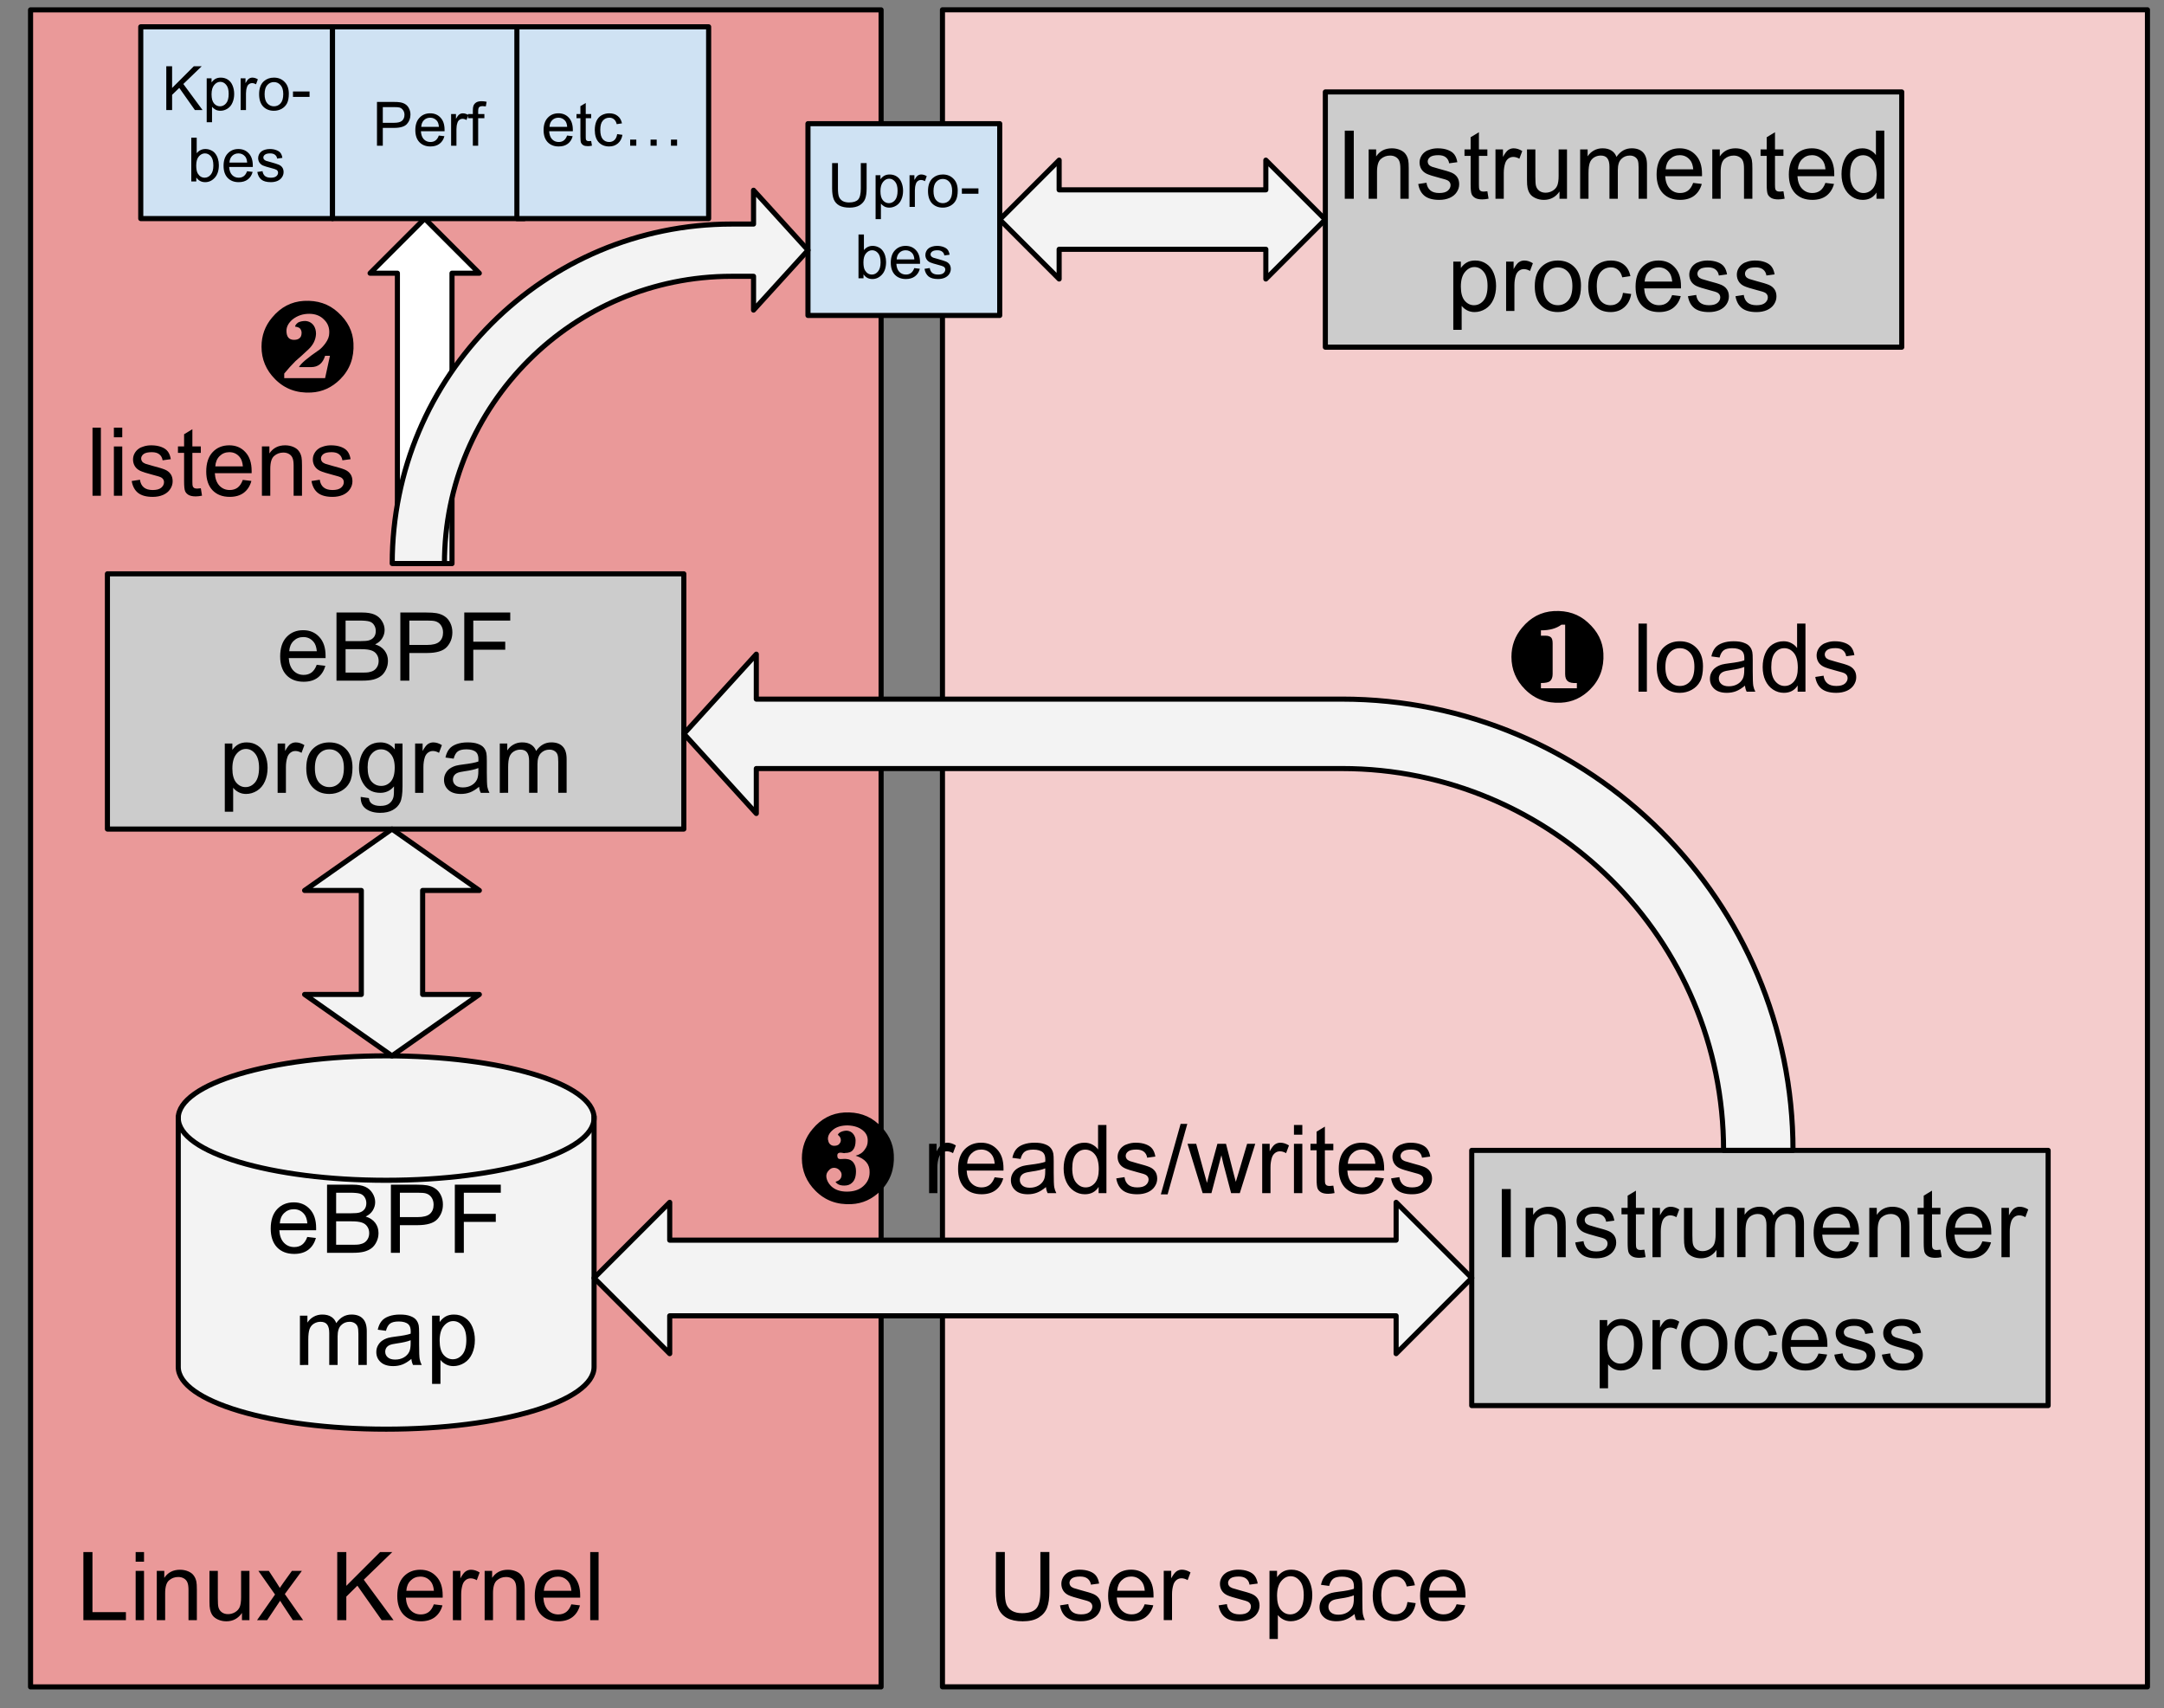 <svg fill="none" stroke-linecap="square" stroke-miterlimit="10" viewBox="0 0 424.386 334.969" xmlns="http://www.w3.org/2000/svg" xmlns:xlink="http://www.w3.org/1999/xlink"><rect x="0" y="0" width="424.386" height="334.969" fill="#808080" stroke="none"/><clipPath id="a"><path d="m0 0h424.386v334.969h-424.386z"/></clipPath><g clip-path="url(#a)"><path d="m0 0h424.386v334.969h-424.386z" fill="none"/><path d="m184.827 1.921h236.315v328.85h-236.315z" fill="#f4cccc" fill-rule="evenodd"/><path d="m184.827 1.921h236.315v328.85h-236.315z" fill-rule="evenodd" stroke="#000" stroke-linecap="butt" stroke-linejoin="round"/><path d="m204.03 304.332h1.766v7.719q0 2.016-.453 3.203-.453 1.188-1.641 1.938-1.188.734-3.125.734-1.875 0-3.078-.641-1.188-.656-1.703-1.875-.5-1.234-.5-3.359v-7.719h1.766v7.719q0 1.734.312 2.562.328.812 1.109 1.266.797.453 1.938.453 1.953 0 2.781-.891.828-.891.828-3.391zm3.848 10.469 1.625-.25q.125.969.75 1.5.625.516 1.75.516 1.125 0 1.672-.453.547-.469.547-1.094 0-.547-.484-.875-.328-.219-1.672-.547-1.812-.469-2.516-.797-.688-.328-1.047-.906-.359-.594-.359-1.312 0-.641.297-1.188.297-.562.812-.922.375-.281 1.031-.469.672-.203 1.422-.203 1.141 0 2 .328.859.328 1.266.891.422.562.578 1.5l-1.609.219q-.109-.75-.641-1.172-.516-.422-1.469-.422-1.141 0-1.625.375-.469.375-.469.875 0 .312.188.578.203.266.641.438.234.094 1.438.422 1.75.453 2.438.75.688.297 1.078.859.391.562.391 1.406 0 .828-.484 1.547-.469.719-1.375 1.125-.906.391-2.047.391-1.875 0-2.875-.781-.984-.781-1.25-2.328zm16.609-.219 1.688.203q-.406 1.484-1.484 2.312-1.078.812-2.766.812-2.125 0-3.375-1.297-1.234-1.312-1.234-3.672 0-2.453 1.25-3.797 1.266-1.344 3.266-1.344 1.938 0 3.156 1.328 1.234 1.312 1.234 3.703 0 .156 0 .438h-7.219q.094 1.594.906 2.453.812.844 2.016.844.906 0 1.547-.469.641-.484 1.016-1.516zm-5.391-2.656h5.406q-.109-1.219-.625-1.828-.781-.953-2.031-.953-1.125 0-1.906.766-.766.75-.844 2.016zm9.126 5.766v-9.672h1.469v1.469q.562-1.031 1.031-1.359.484-.328 1.062-.328.828 0 1.688.531l-.562 1.516q-.609-.359-1.203-.359-.547 0-.969.328-.422.328-.609.891-.281.875-.281 1.922v5.062zm10.755-2.891 1.625-.25q.125.969.75 1.5.625.516 1.75.516 1.125 0 1.672-.453.547-.469.547-1.094 0-.547-.484-.875-.328-.219-1.672-.547-1.812-.469-2.516-.797-.688-.328-1.047-.906-.359-.594-.359-1.312 0-.641.297-1.188.297-.562.812-.922.375-.281 1.031-.469.672-.203 1.422-.203 1.141 0 2 .328.859.328 1.266.891.422.562.578 1.5l-1.609.219q-.109-.75-.641-1.172-.516-.422-1.469-.422-1.141 0-1.625.375-.469.375-.469.875 0 .312.188.578.203.266.641.438.234.094 1.438.422 1.75.453 2.438.75.688.297 1.078.859.391.562.391 1.406 0 .828-.484 1.547-.469.719-1.375 1.125-.906.391-2.047.391-1.875 0-2.875-.781-.984-.781-1.25-2.328zm9.984 6.594v-13.375h1.484v1.25q.531-.734 1.188-1.094.672-.375 1.625-.375 1.234 0 2.172.641.953.625 1.438 1.797.484 1.156.484 2.547 0 1.484-.531 2.672-.531 1.188-1.547 1.828-1.016.625-2.141.625-.812 0-1.469-.344-.656-.344-1.062-.875v4.703zm1.484-8.484q0 1.859.75 2.766.766.891 1.828.891 1.094 0 1.875-.922.781-.938.781-2.875 0-1.844-.766-2.766-.75-.922-1.812-.922-1.047 0-1.859.984-.797.969-.797 2.844zm15.204 3.594q-.922.766-1.766 1.094-.828.312-1.797.312-1.594 0-2.453-.781-.859-.781-.859-1.984 0-.719.328-1.297.328-.594.844-.938.531-.359 1.188-.547.469-.125 1.453-.25 1.984-.234 2.922-.562.016-.344.016-.422 0-1-.469-1.422-.625-.547-1.875-.547-1.156 0-1.703.406-.547.406-.812 1.422l-1.609-.219q.219-1.016.719-1.641.5-.641 1.453-.984.953-.344 2.188-.344 1.25 0 2.016.297.781.281 1.141.734.375.438.516 1.109.078.422.078 1.516v2.188q0 2.281.109 2.891.109.594.406 1.156h-1.703q-.266-.516-.328-1.188zm-.141-3.672q-.891.375-2.672.625-1.016.141-1.438.328-.422.188-.656.531-.219.344-.219.781 0 .656.5 1.094.5.438 1.453.438.938 0 1.672-.406.75-.422 1.094-1.141.266-.562.266-1.641zm10.516 1.312 1.609.219q-.266 1.656-1.359 2.609-1.078.938-2.672.938-1.984 0-3.188-1.297-1.203-1.297-1.203-3.719 0-1.578.516-2.75.516-1.172 1.578-1.75 1.062-.594 2.312-.594 1.578 0 2.578.797 1 .797 1.281 2.266l-1.594.234q-.234-.969-.812-1.453-.578-.5-1.391-.5-1.234 0-2.016.891-.781.891-.781 2.812 0 1.953.75 2.844.75.875 1.953.875.969 0 1.609-.594.656-.594.828-1.828zm9.641.438 1.688.203q-.406 1.484-1.484 2.312-1.078.812-2.766.812-2.125 0-3.375-1.297-1.234-1.312-1.234-3.672 0-2.453 1.25-3.797 1.266-1.344 3.266-1.344 1.938 0 3.156 1.328 1.234 1.312 1.234 3.703 0 .156 0 .438h-7.219q.094 1.594.906 2.453.812.844 2.016.844.906 0 1.547-.469.641-.484 1.016-1.516zm-5.391-2.656h5.406q-.109-1.219-.625-1.828-.781-.953-2.031-.953-1.125 0-1.906.766-.766.75-.844 2.016z" fill="#000"/><path d="m5.992 1.934h166.803v328.85h-166.803z" fill="#ea9999" fill-rule="evenodd"/><path d="m5.992 1.934h166.803v328.85h-166.803z" fill-rule="evenodd" stroke="#000" stroke-linecap="butt" stroke-linejoin="round"/><path d="m16.352 317.705v-13.359h1.781v11.781h6.562v1.578zm10.251-11.469v-1.891h1.641v1.891zm0 11.469v-9.672h1.641v9.672zm4.145 0v-9.672h1.469v1.375q1.062-1.594 3.078-1.594.875 0 1.609.312.734.312 1.094.828.375.5.516 1.203.094.453.094 1.594v5.953h-1.641v-5.891q0-1-.203-1.484-.188-.5-.672-.797-.484-.297-1.141-.297-1.047 0-1.812.672-.75.656-.75 2.516v5.281zm16.704 0v-1.422q-1.125 1.641-3.062 1.641-.859 0-1.609-.328-.734-.328-1.094-.828-.359-.5-.5-1.219-.109-.469-.109-1.531v-5.984h1.641v5.359q0 1.281.109 1.734.156.641.656 1.016.5.375 1.234.375.734 0 1.375-.375.656-.391.922-1.031.266-.656.266-1.891v-5.188h1.641v9.672zm2.954 0 3.531-5.031-3.266-4.641h2.047l1.484 2.266q.422.641.672 1.078.406-.594.734-1.062l1.641-2.281h1.953l-3.344 4.547 3.594 5.125h-2.016l-1.984-3-.516-.812-2.547 3.812zm15.73 0v-13.359h1.781v6.625l6.625-6.625h2.391l-5.594 5.422 5.844 7.938h-2.328l-4.766-6.766-2.172 2.141v4.625zm18.944-3.109 1.688.203q-.406 1.484-1.484 2.312-1.078.812-2.766.812-2.125 0-3.375-1.297-1.234-1.312-1.234-3.672 0-2.453 1.25-3.797 1.266-1.344 3.266-1.344 1.938 0 3.156 1.328 1.234 1.312 1.234 3.703 0 .156 0 .438h-7.219q.094 1.594.906 2.453.812.844 2.016.844.906 0 1.547-.469.641-.484 1.016-1.516zm-5.391-2.656h5.406q-.109-1.219-.625-1.828-.781-.953-2.031-.953-1.125 0-1.906.766-.766.75-.844 2.016zm9.126 5.766v-9.672h1.469v1.469q.562-1.031 1.031-1.359.484-.328 1.062-.328.828 0 1.688.531l-.562 1.516q-.609-.359-1.203-.359-.547 0-.969.328-.422.328-.609.891-.281.875-.281 1.922v5.062zm6.228 0v-9.672h1.469v1.375q1.062-1.594 3.078-1.594.875 0 1.609.312.734.312 1.094.828.375.5.516 1.203.094.453.094 1.594v5.953h-1.641v-5.891q0-1-.203-1.484-.188-.5-.672-.797-.484-.297-1.141-.297-1.047 0-1.812.672-.75.656-.75 2.516v5.281zm17.001-3.109 1.688.203q-.406 1.484-1.484 2.312-1.078.812-2.766.812-2.125 0-3.375-1.297-1.234-1.312-1.234-3.672 0-2.453 1.25-3.797 1.266-1.344 3.266-1.344 1.938 0 3.156 1.328 1.234 1.312 1.234 3.703 0 .156 0 .438h-7.219q.094 1.594.906 2.453.812.844 2.016.844.906 0 1.547-.469.641-.484 1.016-1.516zm-5.391-2.656h5.406q-.109-1.219-.625-1.828-.781-.953-2.031-.953-1.125 0-1.906.766-.766.75-.844 2.016zm9.094 5.766v-13.359h1.641v13.359z" fill="#000"/><path d="m288.625 225.58h113.039v50.047h-113.039z" fill="#ccc" fill-rule="evenodd"/><path d="m288.625 225.58h113.039v50.047h-113.039z" fill-rule="evenodd" stroke="#000" stroke-linecap="butt" stroke-linejoin="round"/><path d="m294.517 246.524v-13.359h1.766v13.359zm4.683 0v-9.672h1.469v1.375q1.062-1.594 3.078-1.594.875 0 1.609.312.734.312 1.094.828.375.5.516 1.203.094.453.094 1.594v5.953h-1.641v-5.891q0-1-.203-1.484-.188-.5-.672-.797-.484-.297-1.141-.297-1.047 0-1.812.672-.75.656-.75 2.516v5.281zm9.719-2.891 1.625-.25q.125.969.75 1.5.625.516 1.75.516 1.125 0 1.672-.453.547-.469.547-1.094 0-.547-.484-.875-.328-.219-1.672-.547-1.812-.469-2.516-.797-.688-.328-1.047-.906-.359-.594-.359-1.312 0-.641.297-1.188.297-.562.812-.922.375-.281 1.031-.469.672-.203 1.422-.203 1.141 0 2 .328.859.328 1.266.891.422.562.578 1.5l-1.609.219q-.109-.75-.641-1.172-.516-.422-1.469-.422-1.141 0-1.625.375-.469.375-.469.875 0 .312.188.578.203.266.641.438.234.094 1.438.422 1.75.453 2.438.75.688.297 1.078.859.391.562.391 1.406 0 .828-.484 1.547-.469.719-1.375 1.125-.906.391-2.047.391-1.875 0-2.875-.781-.984-.781-1.25-2.328zm13.562 1.422.234 1.453q-.688.141-1.234.141-.891 0-1.391-.281-.484-.281-.688-.734-.203-.469-.203-1.938v-5.578h-1.203v-1.266h1.203v-2.391l1.625-.984v3.375h1.656v1.266h-1.656v5.672q0 .688.078.891.094.203.281.328.203.109.578.109.266 0 .719-.062zm1.59 1.469v-9.672h1.469v1.469q.562-1.031 1.031-1.359.484-.328 1.062-.328.828 0 1.688.531l-.562 1.516q-.609-.359-1.203-.359-.547 0-.969.328-.422.328-.609.891-.281.875-.281 1.922v5.062zm12.556 0v-1.422q-1.125 1.641-3.062 1.641-.859 0-1.609-.328-.734-.328-1.094-.828-.359-.5-.5-1.219-.109-.469-.109-1.531v-5.984h1.641v5.359q0 1.281.109 1.734.156.641.656 1.016.5.375 1.234.375.734 0 1.375-.375.656-.391.922-1.031.266-.656.266-1.891v-5.188h1.641v9.672zm4.048 0v-9.672h1.469v1.359q.453-.719 1.203-1.141.766-.438 1.719-.438 1.078 0 1.766.453.688.438.969 1.234 1.156-1.688 2.984-1.688 1.453 0 2.219.797.781.797.781 2.453v6.641h-1.641v-6.094q0-.984-.156-1.406-.156-.438-.578-.703-.422-.266-.984-.266-1.016 0-1.688.688-.672.672-.672 2.156v5.625h-1.641v-6.281q0-1.094-.406-1.641-.406-.547-1.312-.547-.688 0-1.281.359-.594.359-.859 1.062-.25.703-.25 2.031v5.016zm22.166-3.109 1.688.203q-.406 1.484-1.484 2.312-1.078.812-2.766.812-2.125 0-3.375-1.297-1.234-1.312-1.234-3.672 0-2.453 1.25-3.797 1.266-1.344 3.266-1.344 1.938 0 3.156 1.328 1.234 1.312 1.234 3.703 0 .156 0 .438h-7.219q.094 1.594.906 2.453.812.844 2.016.844.906 0 1.547-.469.641-.484 1.016-1.516zm-5.391-2.656h5.406q-.109-1.219-.625-1.828-.781-.953-2.031-.953-1.125 0-1.906.766-.766.75-.844 2.016zm9.141 5.766v-9.672h1.469v1.375q1.062-1.594 3.078-1.594.875 0 1.609.312.734.312 1.094.828.375.5.516 1.203.094.453.094 1.594v5.953h-1.641v-5.891q0-1-.203-1.484-.188-.5-.672-.797-.484-.297-1.141-.297-1.047 0-1.812.672-.75.656-.75 2.516v5.281zm13.954-1.469.234 1.453q-.688.141-1.234.141-.891 0-1.391-.281-.484-.281-.688-.734-.203-.469-.203-1.938v-5.578h-1.203v-1.266h1.203v-2.391l1.625-.984v3.375h1.656v1.266h-1.656v5.672q0 .688.078.891.094.203.281.328.203.109.578.109.266 0 .719-.062zm8.23-1.641 1.688.203q-.406 1.484-1.484 2.312-1.078.812-2.766.812-2.125 0-3.375-1.297-1.234-1.312-1.234-3.672 0-2.453 1.25-3.797 1.266-1.344 3.266-1.344 1.938 0 3.156 1.328 1.234 1.312 1.234 3.703 0 .156 0 .438h-7.219q.094 1.594.906 2.453.812.844 2.016.844.906 0 1.547-.469.641-.484 1.016-1.516zm-5.391-2.656h5.406q-.109-1.219-.625-1.828-.781-.953-2.031-.953-1.125 0-1.906.766-.766.75-.844 2.016zm9.126 5.766v-9.672h1.469v1.469q.562-1.031 1.031-1.359.484-.328 1.062-.328.828 0 1.688.531l-.562 1.516q-.609-.359-1.203-.359-.547 0-.969.328-.422.328-.609.891-.281.875-.281 1.922v5.062z" fill="#000"/><path d="m313.717 272.227v-13.375h1.484v1.25q.531-.734 1.188-1.094.672-.375 1.625-.375 1.234 0 2.172.641.953.625 1.438 1.797.484 1.156.484 2.547 0 1.484-.531 2.672-.531 1.188-1.547 1.828-1.016.625-2.141.625-.812 0-1.469-.344-.656-.344-1.062-.875v4.703zm1.484-8.484q0 1.859.75 2.766.766.891 1.828.891 1.094 0 1.875-.922.781-.938.781-2.875 0-1.844-.766-2.766-.75-.922-1.812-.922-1.047 0-1.859.984-.797.969-.797 2.844zm8.876 4.781v-9.672h1.469v1.469q.562-1.031 1.031-1.359.484-.328 1.062-.328.828 0 1.688.531l-.562 1.516q-.609-.359-1.203-.359-.547 0-.969.328-.422.328-.609.891-.281.875-.281 1.922v5.062zm5.619-4.844q0-2.688 1.484-3.969 1.25-1.078 3.047-1.078 2 0 3.266 1.312 1.266 1.297 1.266 3.609 0 1.859-.562 2.938-.562 1.062-1.641 1.656-1.062.594-2.328.594-2.031 0-3.281-1.297-1.25-1.312-1.25-3.766zm1.688 0q0 1.859.797 2.797.812.922 2.047.922 1.219 0 2.031-.922.812-.938.812-2.844 0-1.797-.812-2.719-.812-.922-2.031-.922-1.234 0-2.047.922-.797.906-.797 2.766zm15.61 1.297 1.609.219q-.266 1.656-1.359 2.609-1.078.938-2.672.938-1.984 0-3.188-1.297-1.203-1.297-1.203-3.719 0-1.578.516-2.75.516-1.172 1.578-1.75 1.062-.594 2.312-.594 1.578 0 2.578.797 1 .797 1.281 2.266l-1.594.234q-.234-.969-.812-1.453-.578-.5-1.391-.5-1.234 0-2.016.891-.781.891-.781 2.812 0 1.953.75 2.844.75.875 1.953.875.969 0 1.609-.594.656-.594.828-1.828zm9.641.438 1.688.203q-.406 1.484-1.484 2.312-1.078.812-2.766.812-2.125 0-3.375-1.297-1.234-1.312-1.234-3.672 0-2.453 1.25-3.797 1.266-1.344 3.266-1.344 1.938 0 3.156 1.328 1.234 1.312 1.234 3.703 0 .156 0 .438h-7.219q.094 1.594.906 2.453.812.844 2.016.844.906 0 1.547-.469.641-.484 1.016-1.516zm-5.391-2.656h5.406q-.109-1.219-.625-1.828-.781-.953-2.031-.953-1.125 0-1.906.766-.766.75-.844 2.016zm8.485 2.875 1.625-.25q.125.969.75 1.5.625.516 1.75.516 1.125 0 1.672-.453.547-.469.547-1.094 0-.547-.484-.875-.328-.219-1.672-.547-1.812-.469-2.516-.797-.688-.328-1.047-.906-.359-.594-.359-1.312 0-.641.297-1.188.297-.562.812-.922.375-.281 1.031-.469.672-.203 1.422-.203 1.141 0 2 .328.859.328 1.266.891.422.562.578 1.5l-1.609.219q-.109-.75-.641-1.172-.516-.422-1.469-.422-1.141 0-1.625.375-.469.375-.469.875 0 .312.188.578.203.266.641.438.234.094 1.438.422 1.75.453 2.438.75.688.297 1.078.859.391.562.391 1.406 0 .828-.484 1.547-.469.719-1.375 1.125-.906.391-2.047.391-1.875 0-2.875-.781-.984-.781-1.25-2.328zm9.328 0 1.625-.25q.125.969.75 1.5.625.516 1.75.516 1.125 0 1.672-.453.547-.469.547-1.094 0-.547-.484-.875-.328-.219-1.672-.547-1.812-.469-2.516-.797-.688-.328-1.047-.906-.359-.594-.359-1.312 0-.641.297-1.188.297-.562.812-.922.375-.281 1.031-.469.672-.203 1.422-.203 1.141 0 2 .328.859.328 1.266.891.422.562.578 1.5l-1.609.219q-.109-.75-.641-1.172-.516-.422-1.469-.422-1.141 0-1.625.375-.469.375-.469.875 0 .312.188.578.203.266.641.438.234.094 1.438.422 1.75.453 2.438.75.688.297 1.078.859.391.562.391 1.406 0 .828-.484 1.547-.469.719-1.375 1.125-.906.391-2.047.391-1.875 0-2.875-.781-.984-.781-1.25-2.328z" fill="#000"/><path d="m21.066 112.525h113.039v50.047h-113.039z" fill="#ccc" fill-rule="evenodd"/><path d="m21.066 112.525h113.039v50.047h-113.039z" fill-rule="evenodd" stroke="#000" stroke-linecap="butt" stroke-linejoin="round"/><path d="m62.115 130.359 1.688.203q-.406 1.484-1.484 2.312-1.078.812-2.766.812-2.125 0-3.375-1.297-1.234-1.312-1.234-3.672 0-2.453 1.25-3.797 1.266-1.344 3.266-1.344 1.938 0 3.156 1.328 1.234 1.312 1.234 3.703 0 .156 0 .438h-7.219q.094 1.594.906 2.453.812.844 2.016.844.906 0 1.547-.469.641-.484 1.016-1.516zm-5.391-2.656h5.406q-.109-1.219-.625-1.828-.781-.953-2.031-.953-1.125 0-1.906.766-.766.75-.844 2.016zm9.266 5.766v-13.359h5.016q1.531 0 2.453.406.922.406 1.438 1.25.531.844.531 1.766 0 .859-.469 1.625-.453.75-1.391 1.203 1.203.359 1.859 1.219.656.859.656 2.016 0 .938-.406 1.75-.391.797-.984 1.234-.578.438-1.453.672-.875.219-2.156.219zm1.781-7.75h2.875q1.188 0 1.688-.141.672-.203 1.016-.672.344-.469.344-1.172 0-.656-.328-1.156-.312-.516-.906-.703-.594-.188-2.031-.188h-2.656zm0 6.172h3.312q.859 0 1.203-.062.609-.109 1.016-.359.422-.266.688-.75.266-.484.266-1.125 0-.75-.391-1.297-.375-.547-1.062-.766-.672-.234-1.953-.234h-3.078zm10.74 1.578v-13.359h5.047q1.328 0 2.031.125.969.172 1.641.641.672.453 1.078 1.281.406.828.406 1.828 0 1.703-1.094 2.891-1.078 1.172-3.922 1.172h-3.422v5.422zm1.766-7h3.453q1.719 0 2.438-.641.719-.641.719-1.797 0-.844-.422-1.438-.422-.594-1.125-.781-.438-.125-1.641-.125h-3.422zm10.772 7v-13.359h9.016v1.578h-7.25v4.141h6.266v1.578h-6.266v6.062z" fill="#000"/><path d="m44.085 159.172v-13.375h1.484v1.25q.531-.734 1.188-1.094.672-.375 1.625-.375 1.234 0 2.172.641.953.625 1.438 1.797.484 1.156.484 2.547 0 1.484-.531 2.672-.531 1.188-1.547 1.828-1.016.625-2.141.625-.812 0-1.469-.344-.656-.344-1.062-.875v4.703zm1.484-8.484q0 1.859.75 2.766.766.891 1.828.891 1.094 0 1.875-.922.781-.938.781-2.875 0-1.844-.766-2.766-.75-.922-1.812-.922-1.047 0-1.859.984-.797.969-.797 2.844zm8.876 4.781v-9.672h1.469v1.469q.562-1.031 1.031-1.359.484-.328 1.062-.328.828 0 1.688.531l-.562 1.516q-.609-.359-1.203-.359-.547 0-.969.328-.422.328-.609.891-.281.875-.281 1.922v5.062zm5.619-4.844q0-2.688 1.484-3.969 1.25-1.078 3.047-1.078 2 0 3.266 1.312 1.266 1.297 1.266 3.609 0 1.859-.562 2.938-.562 1.062-1.641 1.656-1.062.594-2.328.594-2.031 0-3.281-1.297-1.25-1.312-1.25-3.766zm1.688 0q0 1.859.797 2.797.812.922 2.047.922 1.219 0 2.031-.922.812-.938.812-2.844 0-1.797-.812-2.719-.812-.922-2.031-.922-1.234 0-2.047.922-.797.906-.797 2.766zm8.985 5.641 1.594.234q.109.75.562 1.078.609.453 1.672.453 1.141 0 1.75-.453.625-.453.844-1.266.125-.5.109-2.109-1.062 1.266-2.672 1.266-2 0-3.094-1.438-1.094-1.438-1.094-3.453 0-1.391.5-2.562.516-1.172 1.453-1.797.953-.641 2.25-.641 1.703 0 2.812 1.375v-1.156h1.516v8.359q0 2.266-.469 3.203-.453.938-1.453 1.484-.984.547-2.453.547-1.719 0-2.797-.781-1.062-.766-1.031-2.344zm1.359-5.812q0 1.906.75 2.781.766.875 1.906.875 1.125 0 1.891-.859.766-.875.766-2.734 0-1.781-.797-2.672-.781-.906-1.891-.906-1.094 0-1.859.891-.766.875-.766 2.625zm9.313 5.016v-9.672h1.469v1.469q.562-1.031 1.031-1.359.484-.328 1.062-.328.828 0 1.688.531l-.562 1.516q-.609-.359-1.203-.359-.547 0-.969.328-.422.328-.609.891-.281.875-.281 1.922v5.062zm12.541-1.188q-.922.766-1.766 1.094-.828.312-1.797.312-1.594 0-2.453-.781-.859-.781-.859-1.984 0-.719.328-1.297.328-.594.844-.938.531-.359 1.188-.547.469-.125 1.453-.25 1.984-.234 2.922-.562.016-.344.016-.422 0-1-.469-1.422-.625-.547-1.875-.547-1.156 0-1.703.406-.547.406-.812 1.422l-1.609-.219q.219-1.016.719-1.641.5-.641 1.453-.984.953-.344 2.188-.344 1.25 0 2.016.297.781.281 1.141.734.375.438.516 1.109.078.422.078 1.516v2.188q0 2.281.109 2.891.109.594.406 1.156h-1.703q-.266-.516-.328-1.188zm-.141-3.672q-.891.375-2.672.625-1.016.141-1.438.328-.422.188-.656.531-.219.344-.219.781 0 .656.5 1.094.5.438 1.453.438.938 0 1.672-.406.75-.422 1.094-1.141.266-.562.266-1.641zm4.204 4.859v-9.672h1.469v1.359q.453-.719 1.203-1.141.766-.438 1.719-.438 1.078 0 1.766.453.688.438.969 1.234 1.156-1.688 2.984-1.688 1.453 0 2.219.797.781.797.781 2.453v6.641h-1.641v-6.094q0-.984-.156-1.406-.156-.438-.578-.703-.422-.266-.984-.266-1.016 0-1.688.688-.672.672-.672 2.156v5.625h-1.641v-6.281q0-1.094-.406-1.641-.406-.547-1.312-.547-.688 0-1.281.359-.594.359-.859 1.062-.25.703-.25 2.031v5.016z" fill="#000"/><path d="m34.959 219.243c0-6.738 18.255-12.201 40.773-12.201 22.518 0 40.773 5.462 40.773 12.201v48.803c0 6.738-18.255 12.201-40.773 12.201-22.518 0-40.773-5.462-40.773-12.201z" fill="#f3f3f3" fill-rule="evenodd"/><path d="m116.505 219.243c0 6.738-18.255 12.201-40.773 12.201-22.518 0-40.773-5.462-40.773-12.201" fill="none"/><path d="m34.959 219.243c0-6.738 18.255-12.201 40.773-12.201 22.518 0 40.773 5.462 40.773 12.201v48.803c0 6.738-18.255 12.201-40.773 12.201-22.518 0-40.773-5.462-40.773-12.201z" fill="none"/><path d="m116.505 219.243c0 6.738-18.255 12.201-40.773 12.201-22.518 0-40.773-5.462-40.773-12.201" fill-rule="evenodd" stroke="#000" stroke-linecap="butt" stroke-linejoin="round"/><path d="m34.959 219.243c0-6.738 18.255-12.201 40.773-12.201 22.518 0 40.773 5.462 40.773 12.201v48.803c0 6.738-18.255 12.201-40.773 12.201-22.518 0-40.773-5.462-40.773-12.201z" fill-rule="evenodd" stroke="#000" stroke-linecap="butt" stroke-linejoin="round"/><path d="m60.262 242.555 1.688.203q-.406 1.484-1.484 2.312-1.078.812-2.766.812-2.125 0-3.375-1.297-1.234-1.312-1.234-3.672 0-2.453 1.25-3.797 1.266-1.344 3.266-1.344 1.938 0 3.156 1.328 1.234 1.312 1.234 3.703 0 .156 0 .438h-7.219q.094 1.594.906 2.453.812.844 2.016.844.906 0 1.547-.469.641-.484 1.016-1.516zm-5.391-2.656h5.406q-.109-1.219-.625-1.828-.781-.953-2.031-.953-1.125 0-1.906.766-.766.75-.844 2.016zm9.266 5.766v-13.359h5.016q1.531 0 2.453.406.922.406 1.438 1.25.531.844.531 1.766 0 .859-.469 1.625-.453.75-1.391 1.203 1.203.359 1.859 1.219.656.859.656 2.016 0 .938-.406 1.75-.391.797-.984 1.234-.578.438-1.453.672-.875.219-2.156.219zm1.781-7.75h2.875q1.188 0 1.688-.141.672-.203 1.016-.672.344-.469.344-1.172 0-.656-.328-1.156-.312-.516-.906-.703-.594-.188-2.031-.188h-2.656zm0 6.172h3.312q.859 0 1.203-.062.609-.109 1.016-.359.422-.266.688-.75.266-.484.266-1.125 0-.75-.391-1.297-.375-.547-1.062-.766-.672-.234-1.953-.234h-3.078zm10.74 1.578v-13.359h5.047q1.328 0 2.031.125.969.172 1.641.641.672.453 1.078 1.281.406.828.406 1.828 0 1.703-1.094 2.891-1.078 1.172-3.922 1.172h-3.422v5.422zm1.766-7h3.453q1.719 0 2.438-.641.719-.641.719-1.797 0-.844-.422-1.438-.422-.594-1.125-.781-.438-.125-1.641-.125h-3.422zm10.772 7v-13.359h9.016v1.578h-7.25v4.141h6.266v1.578h-6.266v6.062z" fill="#000"/><path d="m58.82 267.665v-9.672h1.469v1.359q.453-.719 1.203-1.141.766-.438 1.719-.438 1.078 0 1.766.453.688.438.969 1.234 1.156-1.688 2.984-1.688 1.453 0 2.219.797.781.797.781 2.453v6.641h-1.641v-6.094q0-.984-.156-1.406-.156-.438-.578-.703-.422-.266-.984-.266-1.016 0-1.688.688-.672.672-.672 2.156v5.625h-1.641v-6.281q0-1.094-.406-1.641-.406-.547-1.312-.547-.688 0-1.281.359-.594.359-.859 1.062-.25.703-.25 2.031v5.016zm21.853-1.188q-.922.766-1.766 1.094-.828.312-1.797.312-1.594 0-2.453-.781-.859-.781-.859-1.984 0-.719.328-1.297.328-.594.844-.938.531-.359 1.188-.547.469-.125 1.453-.25 1.984-.234 2.922-.562.016-.344.016-.422 0-1-.469-1.422-.625-.547-1.875-.547-1.156 0-1.703.406-.547.406-.812 1.422l-1.609-.219q.219-1.016.719-1.641.5-.641 1.453-.984.953-.344 2.188-.344 1.25 0 2.016.297.781.281 1.141.734.375.438.516 1.109.078.422.078 1.516v2.188q0 2.281.109 2.891.109.594.406 1.156h-1.703q-.266-.516-.328-1.188zm-.141-3.672q-.891.375-2.672.625-1.016.141-1.438.328-.422.188-.656.531-.219.344-.219.781 0 .656.5 1.094.5.438 1.453.438.938 0 1.672-.406.75-.422 1.094-1.141.266-.562.266-1.641zm4.204 8.562v-13.375h1.484v1.25q.531-.734 1.188-1.094.672-.375 1.625-.375 1.234 0 2.172.641.953.625 1.438 1.797.484 1.156.484 2.547 0 1.484-.531 2.672-.531 1.188-1.547 1.828-1.016.625-2.141.625-.812 0-1.469-.344-.656-.344-1.062-.875v4.703zm1.484-8.484q0 1.859.75 2.766.766.891 1.828.891 1.094 0 1.875-.922.781-.938.781-2.875 0-1.844-.766-2.766-.75-.922-1.812-.922-1.047 0-1.859.984-.797.969-.797 2.844z" fill="#000"/><g fill-rule="evenodd"><path d="m59.738 174.611 17.134-12.039 17.134 12.039h-11.121v20.394h11.121l-17.134 12.039-17.134-12.039h11.121v-20.394z" fill="#f3f3f3"/><path d="m59.738 174.611 17.134-12.039 17.134 12.039h-11.121v20.394h11.121l-17.134 12.039-17.134-12.039h11.121v-20.394z" stroke="#000" stroke-linecap="butt" stroke-linejoin="round"/><path d="m116.504 250.604 14.835-14.835v7.417h142.457v-7.417l14.835 14.835-14.835 14.835v-7.417h-142.457v7.417z" fill="#f3f3f3"/><path d="m116.504 250.604 14.835-14.835v7.417h142.457v-7.417l14.835 14.835-14.835 14.835v-7.417h-142.457v7.417z" stroke="#000" stroke-linecap="butt" stroke-linejoin="round"/><path d="m351.63 225.572c0-48.867-39.614-88.481-88.481-88.481h-114.828v-8.81l-14.203 15.618 14.203 15.618v-8.81h114.828c41.347 0 74.865 33.518 74.865 74.865z" fill="#f3f3f3"/><path d="m351.63 225.572c0-48.867-39.614-88.481-88.481-88.481h-114.828v-8.81l-14.203 15.618 14.203 15.618v-8.81h114.828c41.347 0 74.865 33.518 74.865 74.865z" stroke="#000" stroke-linecap="butt" stroke-linejoin="round"/></g><path d="m286.961 108.719h113.039v42.016h-113.039z" fill="none"/><path d="m304.726 119.827q4-.219 6.672 2.234 2.891 2.594 3.047 6.078.219 4.234-2.594 7.047-2.453 2.453-5.719 2.609-4.234.219-7.047-2.609-2.672-2.672-2.672-6.375 0-3.266 2.078-5.719 2.516-3.047 6.234-3.266zm-2.531 15.141h7.047v-1.031q-1.328.062-1.781-.375-.516-.375-.516-1.406v-9.656h-.734q-1.484 1.109-4.016 1.109v1.047h.891q.672 0 1.047.297.359.297.359 1.188v6.016q0 .953-.516 1.406-.438.375-1.781.375z" fill="#000"/><path d="m321.331 135.639v-13.359h1.641v13.359zm3.582-4.844q0-2.688 1.484-3.969 1.25-1.078 3.047-1.078 2 0 3.266 1.312 1.266 1.297 1.266 3.609 0 1.859-.562 2.938-.562 1.062-1.641 1.656-1.062.594-2.328.594-2.031 0-3.281-1.297-1.25-1.312-1.25-3.766zm1.688 0q0 1.859.797 2.797.812.922 2.047.922 1.219 0 2.031-.922.812-.938.812-2.844 0-1.797-.812-2.719-.812-.922-2.031-.922-1.234 0-2.047.922-.797.906-.797 2.766zm15.61 3.656q-.922.766-1.766 1.094-.828.312-1.797.312-1.594 0-2.453-.781-.859-.781-.859-1.984 0-.719.328-1.297.328-.594.844-.938.531-.359 1.188-.547.469-.125 1.453-.25 1.984-.234 2.922-.562.016-.344.016-.422 0-1-.469-1.422-.625-.547-1.875-.547-1.156 0-1.703.406-.547.406-.812 1.422l-1.609-.219q.219-1.016.719-1.641.5-.641 1.453-.984.953-.344 2.188-.344 1.25 0 2.016.297.781.281 1.141.734.375.438.516 1.109.078.422.078 1.516v2.188q0 2.281.109 2.891.109.594.406 1.156h-1.703q-.266-.516-.328-1.188zm-.141-3.672q-.891.375-2.672.625-1.016.141-1.438.328-.422.188-.656.531-.219.344-.219.781 0 .656.5 1.094.5.438 1.453.438.938 0 1.672-.406.75-.422 1.094-1.141.266-.562.266-1.641zm10.469 4.859v-1.219q-.906 1.438-2.703 1.438-1.156 0-2.125-.641-.969-.641-1.5-1.781-.531-1.141-.531-2.625 0-1.453.484-2.625.484-1.188 1.438-1.812.969-.625 2.172-.625.875 0 1.547.375.688.359 1.109.953v-4.797h1.641v13.359zm-5.172-4.828q0 1.859.781 2.781.781.922 1.844.922 1.078 0 1.828-.875.75-.891.75-2.688 0-1.984-.766-2.906-.766-.938-1.891-.938-1.078 0-1.812.891-.734.891-.734 2.812zm8.626 1.938 1.625-.25q.125.969.75 1.5.625.516 1.75.516 1.125 0 1.672-.453.547-.469.547-1.094 0-.547-.484-.875-.328-.219-1.672-.547-1.812-.469-2.516-.797-.688-.328-1.047-.906-.359-.594-.359-1.312 0-.641.297-1.188.297-.562.812-.922.375-.281 1.031-.469.672-.203 1.422-.203 1.141 0 2 .328.859.328 1.266.891.422.562.578 1.5l-1.609.219q-.109-.75-.641-1.172-.516-.422-1.469-.422-1.141 0-1.625.375-.469.375-.469.875 0 .312.188.578.203.266.641.438.234.094 1.438.422 1.75.453 2.438.75.688.297 1.078.859.391.562.391 1.406 0 .828-.484 1.547-.469.719-1.375 1.125-.906.391-2.047.391-1.875 0-2.875-.781-.984-.781-1.25-2.328z" fill="#000"/><path d="m147.806 207.045h146.394v42.016h-146.394z" fill="none"/><path d="m165.571 218.152q4-.219 6.672 2.234 2.891 2.594 3.047 6.078.219 4.234-2.594 7.047-2.453 2.453-5.719 2.609-4.234.219-7.047-2.609-2.672-2.672-2.672-6.375 0-3.266 2.078-5.719 2.516-3.047 6.234-3.266zm.516 15.516q2 0 3.188-1.047 1.266-1.109 1.266-2.734.078-2.375-2.75-3.266 1.188-.297 1.781-1.188.594-.75.594-1.641.078-1.266-.891-2.078-1.109-.969-3.047-1.031-1.781 0-2.812.812-1.109.891-1.047 1.922.078.531.297.828.375.438.891.438.672 0 .969-.297.375-.375.375-.812 0-.594-.594-1.047.141-.359.672-.594.516-.219 1.109-.219.812.078 1.266.672.438.594.438 1.266 0 1.25-.516 1.844-.453.594-1.562.594-.141.078-.375 0-.297-.062-.594-.062-.656.062-.516.812.078.516.75.438.891-.062 1.109 0 .812.078 1.266.672.516.672.516 1.703 0 1.641-.812 2.312-.531.516-1.484.516-1.266 0-1.719-.75 1.125-.297 1.188-1.25.078-.594-.516-1.125-.438-.359-.969-.359-.594 0-1.031.516-.594.594-.453 1.406.156.891.891 1.641 1.125 1.109 3.125 1.109z" fill="#000"/><path d="m182.208 233.965v-9.672h1.469v1.469q.562-1.031 1.031-1.359.484-.328 1.062-.328.828 0 1.688.531l-.562 1.516q-.609-.359-1.203-.359-.547 0-.969.328-.422.328-.609.891-.281.875-.281 1.922v5.062zm12.853-3.109 1.688.203q-.406 1.484-1.484 2.312-1.078.812-2.766.812-2.125 0-3.375-1.297-1.234-1.312-1.234-3.672 0-2.453 1.25-3.797 1.266-1.344 3.266-1.344 1.938 0 3.156 1.328 1.234 1.312 1.234 3.703 0 .156 0 .438h-7.219q.094 1.594.906 2.453.812.844 2.016.844.906 0 1.547-.469.641-.484 1.016-1.516zm-5.391-2.656h5.406q-.109-1.219-.625-1.828-.781-.953-2.031-.953-1.125 0-1.906.766-.766.75-.844 2.016zm15.454 4.578q-.922.766-1.766 1.094-.828.312-1.797.312-1.594 0-2.453-.781-.859-.781-.859-1.984 0-.719.328-1.297.328-.594.844-.938.531-.359 1.188-.547.469-.125 1.453-.25 1.984-.234 2.922-.562.016-.344.016-.422 0-1-.469-1.422-.625-.547-1.875-.547-1.156 0-1.703.406-.547.406-.812 1.422l-1.609-.219q.219-1.016.719-1.641.5-.641 1.453-.984.953-.344 2.188-.344 1.25 0 2.016.297.781.281 1.141.734.375.438.516 1.109.078.422.078 1.516v2.188q0 2.281.109 2.891.109.594.406 1.156h-1.703q-.266-.516-.328-1.188zm-.141-3.672q-.891.375-2.672.625-1.016.141-1.438.328-.422.188-.656.531-.219.344-.219.781 0 .656.5 1.094.5.438 1.453.438.938 0 1.672-.406.75-.422 1.094-1.141.266-.562.266-1.641zm10.469 4.859v-1.219q-.906 1.438-2.703 1.438-1.156 0-2.125-.641-.969-.641-1.5-1.781-.531-1.141-.531-2.625 0-1.453.484-2.625.484-1.188 1.438-1.812.969-.625 2.172-.625.875 0 1.547.375.688.359 1.109.953v-4.797h1.641v13.359zm-5.172-4.828q0 1.859.781 2.781.781.922 1.844.922 1.078 0 1.828-.875.75-.891.75-2.688 0-1.984-.766-2.906-.766-.938-1.891-.938-1.078 0-1.812.891-.734.891-.734 2.812zm8.626 1.938 1.625-.25q.125.969.75 1.5.625.516 1.75.516 1.125 0 1.672-.453.547-.469.547-1.094 0-.547-.484-.875-.328-.219-1.672-.547-1.812-.469-2.516-.797-.688-.328-1.047-.906-.359-.594-.359-1.312 0-.641.297-1.188.297-.562.812-.922.375-.281 1.031-.469.672-.203 1.422-.203 1.141 0 2 .328.859.328 1.266.891.422.562.578 1.5l-1.609.219q-.109-.75-.641-1.172-.516-.422-1.469-.422-1.141 0-1.625.375-.469.375-.469.875 0 .312.188.578.203.266.641.438.234.094 1.438.422 1.75.453 2.438.75.688.297 1.078.859.391.562.391 1.406 0 .828-.484 1.547-.469.719-1.375 1.125-.906.391-2.047.391-1.875 0-2.875-.781-.984-.781-1.25-2.328zm8.75 3.125 3.875-13.812h1.312l-3.859 13.812zm8.199-.234-2.969-9.672h1.703l1.531 5.578.578 2.078q.047-.156.5-2l1.547-5.656h1.688l1.438 5.609.484 1.844.562-1.859 1.656-5.594h1.594l-3.031 9.672h-1.703l-1.531-5.797-.375-1.641-1.953 7.438zm11.676 0v-9.672h1.469v1.469q.562-1.031 1.031-1.359.484-.328 1.062-.328.828 0 1.688.531l-.562 1.516q-.609-.359-1.203-.359-.547 0-.969.328-.422.328-.609.891-.281.875-.281 1.922v5.062zm6.228-11.469v-1.891h1.641v1.891zm0 11.469v-9.672h1.641v9.672zm7.723-1.469.234 1.453q-.688.141-1.234.141-.891 0-1.391-.281-.484-.281-.688-.734-.203-.469-.203-1.938v-5.578h-1.203v-1.266h1.203v-2.391l1.625-.984v3.375h1.656v1.266h-1.656v5.672q0 .688.078.891.094.203.281.328.203.109.578.109.266 0 .719-.062zm8.23-1.641 1.688.203q-.406 1.484-1.484 2.312-1.078.812-2.766.812-2.125 0-3.375-1.297-1.234-1.312-1.234-3.672 0-2.453 1.25-3.797 1.266-1.344 3.266-1.344 1.938 0 3.156 1.328 1.234 1.312 1.234 3.703 0 .156 0 .438h-7.219q.094 1.594.906 2.453.812.844 2.016.844.906 0 1.547-.469.641-.484 1.016-1.516zm-5.391-2.656h5.406q-.109-1.219-.625-1.828-.781-.953-2.031-.953-1.125 0-1.906.766-.766.75-.844 2.016zm8.485 2.875 1.625-.25q.125.969.75 1.5.625.516 1.75.516 1.125 0 1.672-.453.547-.469.547-1.094 0-.547-.484-.875-.328-.219-1.672-.547-1.812-.469-2.516-.797-.688-.328-1.047-.906-.359-.594-.359-1.312 0-.641.297-1.188.297-.562.812-.922.375-.281 1.031-.469.672-.203 1.422-.203 1.141 0 2 .328.859.328 1.266.891.422.562.578 1.5l-1.609.219q-.109-.75-.641-1.172-.516-.422-1.469-.422-1.141 0-1.625.375-.469.375-.469.875 0 .312.188.578.203.266.641.438.234.094 1.438.422 1.75.453 2.438.75.688.297 1.078.859.391.562.391 1.406 0 .828-.484 1.547-.469.719-1.375 1.125-.906.391-2.047.391-1.875 0-2.875-.781-.984-.781-1.25-2.328z" fill="#000"/><path d="m259.916 18.031h113.039v50.047h-113.039z" fill="#ccc" fill-rule="evenodd"/><path d="m259.916 18.031h113.039v50.047h-113.039z" fill-rule="evenodd" stroke="#000" stroke-linecap="butt" stroke-linejoin="round"/><path d="m263.727 38.975v-13.359h1.766v13.359zm4.683 0v-9.672h1.469v1.375q1.062-1.594 3.078-1.594.875 0 1.609.312.734.312 1.094.828.375.5.516 1.203.094.453.094 1.594v5.953h-1.641v-5.891q0-1-.203-1.484-.188-.5-.672-.797-.484-.297-1.141-.297-1.047 0-1.812.672-.75.656-.75 2.516v5.281zm9.719-2.891 1.625-.25q.125.969.75 1.5.625.516 1.75.516 1.125 0 1.672-.453.547-.469.547-1.094 0-.547-.484-.875-.328-.219-1.672-.547-1.812-.469-2.516-.797-.688-.328-1.047-.906-.359-.594-.359-1.312 0-.641.297-1.188.297-.562.812-.922.375-.281 1.031-.469.672-.203 1.422-.203 1.141 0 2 .328.859.328 1.266.891.422.562.578 1.5l-1.609.219q-.109-.75-.641-1.172-.516-.422-1.469-.422-1.141 0-1.625.375-.469.375-.469.875 0 .312.188.578.203.266.641.438.234.094 1.438.422 1.75.453 2.438.75.688.297 1.078.859.391.562.391 1.406 0 .828-.484 1.547-.469.719-1.375 1.125-.906.391-2.047.391-1.875 0-2.875-.781-.984-.781-1.25-2.328zm13.562 1.422.234 1.453q-.688.141-1.234.141-.891 0-1.391-.281-.484-.281-.688-.734-.203-.469-.203-1.938v-5.578h-1.203v-1.266h1.203v-2.391l1.625-.984v3.375h1.656v1.266h-1.656v5.672q0 .688.078.891.094.203.281.328.203.109.578.109.266 0 .719-.062zm1.59 1.469v-9.672h1.469v1.469q.562-1.031 1.031-1.359.484-.328 1.062-.328.828 0 1.688.531l-.562 1.516q-.609-.359-1.203-.359-.547 0-.969.328-.422.328-.609.891-.281.875-.281 1.922v5.062zm12.556 0v-1.422q-1.125 1.641-3.062 1.641-.859 0-1.609-.328-.734-.328-1.094-.828-.359-.5-.5-1.219-.109-.469-.109-1.531v-5.984h1.641v5.359q0 1.281.109 1.734.156.641.656 1.016.5.375 1.234.375.734 0 1.375-.375.656-.391.922-1.031.266-.656.266-1.891v-5.188h1.641v9.672zm4.048 0v-9.672h1.469v1.359q.453-.719 1.203-1.141.766-.438 1.719-.438 1.078 0 1.766.453.688.438.969 1.234 1.156-1.688 2.984-1.688 1.453 0 2.219.797.781.797.781 2.453v6.641h-1.641v-6.094q0-.984-.156-1.406-.156-.438-.578-.703-.422-.266-.984-.266-1.016 0-1.688.688-.672.672-.672 2.156v5.625h-1.641v-6.281q0-1.094-.406-1.641-.406-.547-1.312-.547-.688 0-1.281.359-.594.359-.859 1.062-.25.703-.25 2.031v5.016zm22.166-3.109 1.688.203q-.406 1.484-1.484 2.312-1.078.812-2.766.812-2.125 0-3.375-1.297-1.234-1.312-1.234-3.672 0-2.453 1.25-3.797 1.266-1.344 3.266-1.344 1.938 0 3.156 1.328 1.234 1.312 1.234 3.703 0 .156 0 .438h-7.219q.094 1.594.906 2.453.812.844 2.016.844.906 0 1.547-.469.641-.484 1.016-1.516zm-5.391-2.656h5.406q-.109-1.219-.625-1.828-.781-.953-2.031-.953-1.125 0-1.906.766-.766.75-.844 2.016zm9.141 5.766v-9.672h1.469v1.375q1.062-1.594 3.078-1.594.875 0 1.609.312.734.312 1.094.828.375.5.516 1.203.094.453.094 1.594v5.953h-1.641v-5.891q0-1-.203-1.484-.188-.5-.672-.797-.484-.297-1.141-.297-1.047 0-1.812.672-.75.656-.75 2.516v5.281zm13.954-1.469.234 1.453q-.688.141-1.234.141-.891 0-1.391-.281-.484-.281-.688-.734-.203-.469-.203-1.938v-5.578h-1.203v-1.266h1.203v-2.391l1.625-.984v3.375h1.656v1.266h-1.656v5.672q0 .688.078.891.094.203.281.328.203.109.578.109.266 0 .719-.062zm8.23-1.641 1.688.203q-.406 1.484-1.484 2.312-1.078.812-2.766.812-2.125 0-3.375-1.297-1.234-1.312-1.234-3.672 0-2.453 1.25-3.797 1.266-1.344 3.266-1.344 1.938 0 3.156 1.328 1.234 1.312 1.234 3.703 0 .156 0 .438h-7.219q.094 1.594.906 2.453.812.844 2.016.844.906 0 1.547-.469.641-.484 1.016-1.516zm-5.391-2.656h5.406q-.109-1.219-.625-1.828-.781-.953-2.031-.953-1.125 0-1.906.766-.766.75-.844 2.016zm15.407 5.766v-1.219q-.906 1.438-2.703 1.438-1.156 0-2.125-.641-.969-.641-1.5-1.781-.531-1.141-.531-2.625 0-1.453.484-2.625.484-1.188 1.438-1.812.969-.625 2.172-.625.875 0 1.547.375.688.359 1.109.953v-4.797h1.641v13.359zm-5.172-4.828q0 1.859.781 2.781.781.922 1.844.922 1.078 0 1.828-.875.75-.891.75-2.688 0-1.984-.766-2.906-.766-.938-1.891-.938-1.078 0-1.812.891-.734.891-.734 2.812z" fill="#000"/><path d="m285.008 64.678v-13.375h1.484v1.25q.531-.734 1.188-1.094.672-.375 1.625-.375 1.234 0 2.172.641.953.625 1.438 1.797.484 1.156.484 2.547 0 1.484-.531 2.672-.531 1.188-1.547 1.828-1.016.625-2.141.625-.812 0-1.469-.344-.656-.344-1.062-.875v4.703zm1.484-8.484q0 1.859.75 2.766.766.891 1.828.891 1.094 0 1.875-.922.781-.938.781-2.875 0-1.844-.766-2.766-.75-.922-1.812-.922-1.047 0-1.859.984-.797.969-.797 2.844zm8.876 4.781v-9.672h1.469v1.469q.562-1.031 1.031-1.359.484-.328 1.062-.328.828 0 1.688.531l-.562 1.516q-.609-.359-1.203-.359-.547 0-.969.328-.422.328-.609.891-.281.875-.281 1.922v5.062zm5.619-4.844q0-2.688 1.484-3.969 1.25-1.078 3.047-1.078 2 0 3.266 1.312 1.266 1.297 1.266 3.609 0 1.859-.562 2.938-.562 1.062-1.641 1.656-1.062.594-2.328.594-2.031 0-3.281-1.297-1.25-1.312-1.25-3.766zm1.688 0q0 1.859.797 2.797.812.922 2.047.922 1.219 0 2.031-.922.812-.938.812-2.844 0-1.797-.812-2.719-.812-.922-2.031-.922-1.234 0-2.047.922-.797.906-.797 2.766zm15.61 1.297 1.609.219q-.266 1.656-1.359 2.609-1.078.938-2.672.938-1.984 0-3.188-1.297-1.203-1.297-1.203-3.719 0-1.578.516-2.75.516-1.172 1.578-1.75 1.062-.594 2.312-.594 1.578 0 2.578.797 1 .797 1.281 2.266l-1.594.234q-.234-.969-.812-1.453-.578-.5-1.391-.5-1.234 0-2.016.891-.781.891-.781 2.812 0 1.953.75 2.844.75.875 1.953.875.969 0 1.609-.594.656-.594.828-1.828zm9.641.438 1.688.203q-.406 1.484-1.484 2.312-1.078.812-2.766.812-2.125 0-3.375-1.297-1.234-1.312-1.234-3.672 0-2.453 1.25-3.797 1.266-1.344 3.266-1.344 1.938 0 3.156 1.328 1.234 1.312 1.234 3.703 0 .156 0 .438h-7.219q.094 1.594.906 2.453.812.844 2.016.844.906 0 1.547-.469.641-.484 1.016-1.516zm-5.391-2.656h5.406q-.109-1.219-.625-1.828-.781-.953-2.031-.953-1.125 0-1.906.766-.766.75-.844 2.016zm8.485 2.875 1.625-.25q.125.969.75 1.5.625.516 1.75.516 1.125 0 1.672-.453.547-.469.547-1.094 0-.547-.484-.875-.328-.219-1.672-.547-1.812-.469-2.516-.797-.688-.328-1.047-.906-.359-.594-.359-1.312 0-.641.297-1.188.297-.562.812-.922.375-.281 1.031-.469.672-.203 1.422-.203 1.141 0 2 .328.859.328 1.266.891.422.562.578 1.5l-1.609.219q-.109-.75-.641-1.172-.516-.422-1.469-.422-1.141 0-1.625.375-.469.375-.469.875 0 .312.188.578.203.266.641.438.234.094 1.438.422 1.75.453 2.438.75.688.297 1.078.859.391.562.391 1.406 0 .828-.484 1.547-.469.719-1.375 1.125-.906.391-2.047.391-1.875 0-2.875-.781-.984-.781-1.25-2.328zm9.328 0 1.625-.25q.125.969.75 1.5.625.516 1.75.516 1.125 0 1.672-.453.547-.469.547-1.094 0-.547-.484-.875-.328-.219-1.672-.547-1.812-.469-2.516-.797-.688-.328-1.047-.906-.359-.594-.359-1.312 0-.641.297-1.188.297-.562.812-.922.375-.281 1.031-.469.672-.203 1.422-.203 1.141 0 2 .328.859.328 1.266.891.422.562.578 1.5l-1.609.219q-.109-.75-.641-1.172-.516-.422-1.469-.422-1.141 0-1.625.375-.469.375-.469.875 0 .312.188.578.203.266.641.438.234.094 1.438.422 1.75.453 2.438.75.688.297 1.078.859.391.562.391 1.406 0 .828-.484 1.547-.469.719-1.375 1.125-.906.391-2.047.391-1.875 0-2.875-.781-.984-.781-1.25-2.328z" fill="#000"/><path d="m158.451 24.252h37.606v37.606h-37.606z" fill="#cfe2f3" fill-rule="evenodd"/><path d="m158.451 24.252h37.606v37.606h-37.606z" fill-rule="evenodd" stroke="#000" stroke-linecap="butt" stroke-linejoin="round"/><path d="m168.814 31.981h1.141v4.969q0 1.297-.297 2.062-.297.75-1.062 1.234-.766.469-2 .469-1.203 0-1.984-.406-.766-.422-1.094-1.203-.328-.797-.328-2.156v-4.969h1.141v4.953q0 1.125.203 1.656.219.531.719.828.516.281 1.25.281 1.25 0 1.781-.562.531-.578.531-2.203zm2.9 10.984v-8.609h.953v.797q.344-.469.766-.703.438-.234 1.047-.234.797 0 1.406.406.609.406.906 1.156.312.75.312 1.641 0 .953-.344 1.719-.328.766-.984 1.172-.656.406-1.375.406-.531 0-.953-.219-.422-.234-.688-.562v3.031zm.953-5.469q0 1.203.484 1.781.484.562 1.172.562.703 0 1.203-.594.5-.594.5-1.844 0-1.188-.484-1.766-.484-.594-1.172-.594-.672 0-1.188.625-.516.625-.516 1.828zm5.705 3.078v-6.219h.953v.938q.359-.656.656-.859.312-.219.688-.219.531 0 1.078.328l-.359.984q-.391-.234-.766-.234-.359 0-.641.219-.266.203-.375.578-.188.562-.188 1.219v3.266zm3.621-3.109q0-1.734.953-2.562.797-.688 1.953-.688 1.281 0 2.094.844.828.828.828 2.312 0 1.203-.359 1.891-.359.688-1.062 1.078-.688.375-1.5.375-1.297 0-2.109-.828-.797-.844-.797-2.422zm1.078 0q0 1.188.516 1.781.531.594 1.312.594.797 0 1.312-.594.516-.594.516-1.812 0-1.156-.531-1.75-.516-.594-1.297-.594-.781 0-1.312.594-.516.578-.516 1.781zm5.564.531v-1.062h3.25v1.062z" fill="#000"/><path d="m169.346 54.575h-.984v-8.594h1.062v3.062q.672-.828 1.703-.828.578 0 1.078.234.516.219.844.641.344.422.531 1.016.188.594.188 1.266 0 1.594-.797 2.469-.797.875-1.891.875-1.109 0-1.734-.922zm-.016-3.156q0 1.109.312 1.609.5.812 1.344.812.688 0 1.188-.594.516-.594.516-1.797 0-1.219-.484-1.797-.484-.578-1.172-.578-.688 0-1.203.609-.5.594-.5 1.734zm9.971 1.156 1.094.125q-.25.953-.953 1.484-.703.531-1.781.531-1.359 0-2.172-.844-.797-.844-.797-2.359 0-1.562.812-2.422.812-.875 2.094-.875 1.25 0 2.031.844.797.844.797 2.391 0 .094 0 .281h-4.641q.062 1.031.578 1.578.516.531 1.297.531.578 0 .984-.297.422-.312.656-.969zm-3.453-1.703h3.469q-.062-.797-.391-1.188-.516-.609-1.312-.609-.734 0-1.234.484-.484.484-.531 1.312zm5.455 1.844 1.031-.156q.094.625.484.953.406.328 1.141.328.719 0 1.062-.281.359-.297.359-.703 0-.359-.312-.562-.219-.141-1.078-.359-1.156-.297-1.609-.5-.438-.219-.672-.594-.234-.375-.234-.844 0-.406.188-.766.188-.359.516-.594.25-.172.672-.297.422-.125.922-.125.719 0 1.266.219.562.203.828.562.266.359.359.953l-1.031.141q-.062-.469-.406-.734-.328-.281-.953-.281-.719 0-1.031.25-.312.234-.312.562 0 .203.125.359.141.172.406.281.156.062.938.266 1.125.312 1.562.5.438.188.688.547.25.359.25.906 0 .531-.312 1-.297.453-.875.719-.578.25-1.312.25-1.219 0-1.859-.5-.625-.516-.797-1.5z" fill="#000"/><path d="m196.058 43.055 11.654-11.654v5.827h40.535v-5.827l11.654 11.654-11.654 11.654v-5.827h-40.535v5.827z" fill="#f3f3f3" fill-rule="evenodd"/><path d="m196.058 43.055 11.654-11.654v5.827h40.535v-5.827l11.654 11.654-11.654 11.654v-5.827h-40.535v5.827z" fill-rule="evenodd" stroke="#000" stroke-linecap="butt" stroke-linejoin="round"/><path d="m27.604 5.257h37.606v37.606h-37.606z" fill="#cfe2f3" fill-rule="evenodd"/><path d="m27.604 5.257h37.606v37.606h-37.606z" fill-rule="evenodd" stroke="#000" stroke-linecap="butt" stroke-linejoin="round"/><path d="m32.61 21.58v-8.594h1.141v4.266l4.266-4.266h1.547l-3.609 3.484 3.766 5.109h-1.5l-3.062-4.344-1.406 1.359v2.984zm7.926 2.391v-8.609h.953v.797q.344-.469.766-.703.438-.234 1.047-.234.797 0 1.406.406.609.406.906 1.156.312.75.312 1.641 0 .953-.344 1.719-.328.766-.984 1.172-.656.406-1.375.406-.531 0-.953-.219-.422-.234-.688-.562v3.031zm.953-5.469q0 1.203.484 1.781.484.562 1.172.562.703 0 1.203-.594.5-.594.5-1.844 0-1.188-.484-1.766-.484-.594-1.172-.594-.672 0-1.188.625-.516.625-.516 1.828zm5.705 3.078v-6.219h.953v.938q.359-.656.656-.859.312-.219.688-.219.531 0 1.078.328l-.359.984q-.391-.234-.766-.234-.359 0-.641.219-.266.203-.375.578-.188.562-.188 1.219v3.266zm3.621-3.109q0-1.734.953-2.562.797-.688 1.953-.688 1.281 0 2.094.844.828.828.828 2.312 0 1.203-.359 1.891-.359.688-1.062 1.078-.688.375-1.5.375-1.297 0-2.109-.828-.797-.844-.797-2.422zm1.078 0q0 1.188.516 1.781.531.594 1.312.594.797 0 1.312-.594.516-.594.516-1.812 0-1.156-.531-1.75-.516-.594-1.297-.594-.781 0-1.312.594-.516.578-.516 1.781zm5.564.531v-1.062h3.25v1.062z" fill="#000"/><path d="m38.498 35.58h-.984v-8.594h1.062v3.062q.672-.828 1.703-.828.578 0 1.078.234.516.219.844.641.344.422.531 1.016.188.594.188 1.266 0 1.594-.797 2.469-.797.875-1.891.875-1.109 0-1.734-.922zm-.016-3.156q0 1.109.312 1.609.5.812 1.344.812.688 0 1.188-.594.516-.594.516-1.797 0-1.219-.484-1.797-.484-.578-1.172-.578-.688 0-1.203.609-.5.594-.5 1.734zm9.971 1.156 1.094.125q-.25.953-.953 1.484-.703.531-1.781.531-1.359 0-2.172-.844-.797-.844-.797-2.359 0-1.562.812-2.422.812-.875 2.094-.875 1.25 0 2.031.844.797.844.797 2.391 0 .094 0 .281h-4.641q.062 1.031.578 1.578.516.531 1.297.531.578 0 .984-.297.422-.312.656-.969zm-3.453-1.703h3.469q-.062-.797-.391-1.188-.516-.609-1.312-.609-.734 0-1.234.484-.484.484-.531 1.312zm5.455 1.844 1.031-.156q.094.625.484.953.406.328 1.141.328.719 0 1.062-.281.359-.297.359-.703 0-.359-.312-.562-.219-.141-1.078-.359-1.156-.297-1.609-.5-.438-.219-.672-.594-.234-.375-.234-.844 0-.406.188-.766.188-.359.516-.594.25-.172.672-.297.422-.125.922-.125.719 0 1.266.219.562.203.828.562.266.359.359.953l-1.031.141q-.062-.469-.406-.734-.328-.281-.953-.281-.719 0-1.031.25-.312.234-.312.562 0 .203.125.359.141.172.406.281.156.062.938.266 1.125.312 1.562.5.438.188.688.547.25.359.25.906 0 .531-.312 1-.297.453-.875.719-.578.25-1.312.25-1.219 0-1.859-.5-.625-.516-.797-1.5z" fill="#000"/><path d="m72.58 53.572 10.709-10.709 10.709 10.709h-5.354v56.945h-10.709v-56.945z" fill="#fff" fill-rule="evenodd"/><path d="m72.58 53.572 10.709-10.709 10.709 10.709h-5.354v56.945h-10.709v-56.945z" fill-rule="evenodd" stroke="#000" stroke-linecap="butt" stroke-linejoin="round"/><path d="m76.919 110.504c0-36.765 29.804-66.569 66.569-66.569h4.29v-6.628l10.685 11.75-10.685 11.75v-6.628h-4.29c-31.107 0-56.325 25.217-56.325 56.325z" fill="#f3f3f3" fill-rule="evenodd"/><path d="m76.919 110.504c0-36.765 29.804-66.569 66.569-66.569h4.29v-6.628l10.685 11.75-10.685 11.75v-6.628h-4.29c-31.107 0-56.325 25.217-56.325 56.325z" fill-rule="evenodd" stroke="#000" stroke-linecap="butt" stroke-linejoin="round"/><path d="m5.992 47.895h63.843v64.63h-63.843z" fill="none"/><path d="m59.6 59.003q4-.219 6.672 2.234 2.891 2.594 3.047 6.078.219 4.234-2.594 7.047-2.453 2.453-5.719 2.609-4.234.219-7.047-2.609-2.672-2.672-2.672-6.375 0-3.266 2.078-5.719 2.516-3.047 6.234-3.266zm4.156 15.141.953-4.375h-.953q-.672 2.219-2.75 2.219h-2.375q.516-1.031 4-3.406.594-.453 1.188-1.266.75-1.031.75-2 .078-1.562-.969-2.594-1.109-1.188-2.969-1.188-1.859 0-3.266 1.109-1.188 1.031-1.188 2.219 0 1.781 1.484 1.781.75 0 1.109-.359.375-.297.375-1.047 0-.438-.297-.812-.297-.297-.969-.375 0-.375.594-.812.594-.297 1.422-.297 1.031.078 1.625.891.453.672.453 1.625-.078 1.781-1.562 3.125-1.406 1.328-2.453 2.219-1.188 1.188-2.219 2.453v.891z" fill="#000"/><path d="m18.142 97.215v-13.359h1.641v13.359zm4.192-11.469v-1.891h1.641v1.891zm0 11.469v-9.672h1.641v9.672zm3.489-2.891 1.625-.25q.125.969.75 1.5.625.516 1.75.516 1.125 0 1.672-.453.547-.469.547-1.094 0-.547-.484-.875-.328-.219-1.672-.547-1.812-.469-2.516-.797-.688-.328-1.047-.906-.359-.594-.359-1.312 0-.641.297-1.188.297-.562.812-.922.375-.281 1.031-.469.672-.203 1.422-.203 1.141 0 2 .328.859.328 1.266.891.422.562.578 1.5l-1.609.219q-.109-.75-.641-1.172-.516-.422-1.469-.422-1.141 0-1.625.375-.469.375-.469.875 0 .312.188.578.203.266.641.438.234.094 1.438.422 1.75.453 2.438.75.688.297 1.078.859.391.562.391 1.406 0 .828-.484 1.547-.469.719-1.375 1.125-.906.391-2.047.391-1.875 0-2.875-.781-.984-.781-1.25-2.328zm13.562 1.422.234 1.453q-.688.141-1.234.141-.891 0-1.391-.281-.484-.281-.688-.734-.203-.469-.203-1.938v-5.578h-1.203v-1.266h1.203v-2.391l1.625-.984v3.375h1.656v1.266h-1.656v5.672q0 .688.078.891.094.203.281.328.203.109.578.109.266 0 .719-.062zm8.23-1.641 1.688.203q-.406 1.484-1.484 2.312-1.078.812-2.766.812-2.125 0-3.375-1.297-1.234-1.312-1.234-3.672 0-2.453 1.25-3.797 1.266-1.344 3.266-1.344 1.938 0 3.156 1.328 1.234 1.312 1.234 3.703 0 .156 0 .438h-7.219q.094 1.594.906 2.453.812.844 2.016.844.906 0 1.547-.469.641-.484 1.016-1.516zm-5.391-2.656h5.406q-.109-1.219-.625-1.828-.781-.953-2.031-.953-1.125 0-1.906.766-.766.75-.844 2.016zm9.141 5.766v-9.672h1.469v1.375q1.062-1.594 3.078-1.594.875 0 1.609.312.734.312 1.094.828.375.5.516 1.203.094.453.094 1.594v5.953h-1.641v-5.891q0-1-.203-1.484-.188-.5-.672-.797-.484-.297-1.141-.297-1.047 0-1.812.672-.75.656-.75 2.516v5.281zm9.719-2.891 1.625-.25q.125.969.75 1.5.625.516 1.75.516 1.125 0 1.672-.453.547-.469.547-1.094 0-.547-.484-.875-.328-.219-1.672-.547-1.812-.469-2.516-.797-.688-.328-1.047-.906-.359-.594-.359-1.312 0-.641.297-1.188.297-.562.812-.922.375-.281 1.031-.469.672-.203 1.422-.203 1.141 0 2 .328.859.328 1.266.891.422.562.578 1.5l-1.609.219q-.109-.75-.641-1.172-.516-.422-1.469-.422-1.141 0-1.625.375-.469.375-.469.875 0 .312.188.578.203.266.641.438.234.094 1.437.422 1.75.453 2.438.75.688.297 1.078.859.391.562.391 1.406 0 .828-.484 1.547-.469.719-1.375 1.125-.906.391-2.047.391-1.875 0-2.875-.781-.984-.781-1.25-2.328z" fill="#000"/><path d="m65.21 5.257h37.606v37.606h-37.606z" fill="#cfe2f3" fill-rule="evenodd"/><path d="m65.21 5.257h37.606v37.606h-37.606z" fill-rule="evenodd" stroke="#000" stroke-linecap="butt" stroke-linejoin="round"/><path d="m73.931 28.58v-8.594h3.25q.844 0 1.297.078.641.109 1.062.406.438.297.688.828.266.531.266 1.172 0 1.094-.703 1.859-.688.75-2.516.75h-2.203v3.5zm1.141-4.5h2.219q1.109 0 1.562-.406.469-.422.469-1.172 0-.531-.281-.906-.266-.391-.703-.516-.297-.078-1.062-.078h-2.203zm10.988 2.5 1.094.125q-.25.953-.953 1.484-.703.531-1.781.531-1.359 0-2.172-.844-.797-.844-.797-2.359 0-1.562.812-2.422.812-.875 2.094-.875 1.25 0 2.031.844.797.844.797 2.391 0 .094 0 .281h-4.641q.062 1.031.578 1.578.516.531 1.297.531.578 0 .984-.297.422-.312.656-.969zm-3.453-1.703h3.469q-.062-.797-.391-1.188-.516-.609-1.312-.609-.734 0-1.234.484-.484.484-.531 1.312zm5.861 3.703v-6.219h.953v.938q.359-.656.656-.859.312-.219.688-.219.531 0 1.078.328l-.359.984q-.391-.234-.766-.234-.359 0-.641.219-.266.203-.375.578-.188.562-.188 1.219v3.266zm4.262 0v-5.406h-.938v-.812h.938v-.672q0-.625.109-.922.156-.422.531-.672.391-.25 1.078-.25.453 0 .984.109l-.156.906q-.328-.047-.625-.047-.484 0-.688.203-.188.203-.188.766v.578h1.219v.812h-1.219v5.406z" fill="#000"/><path d="m101.367 5.257h37.606v37.606h-37.606z" fill="#cfe2f3" fill-rule="evenodd"/><path d="m101.367 5.257h37.606v37.606h-37.606z" fill-rule="evenodd" stroke="#000" stroke-linecap="butt" stroke-linejoin="round"/><path d="m111.214 26.58 1.094.125q-.25.953-.953 1.484-.703.531-1.781.531-1.359 0-2.172-.844-.797-.844-.797-2.359 0-1.562.812-2.422.812-.875 2.094-.875 1.25 0 2.031.844.797.844.797 2.391 0 .094 0 .281h-4.641q.062 1.031.578 1.578.516.531 1.297.531.578 0 .984-.297.422-.312.656-.969zm-3.453-1.703h3.469q-.062-.797-.391-1.188-.516-.609-1.312-.609-.734 0-1.234.484-.484.484-.531 1.312zm8.174 2.766.156.922q-.453.094-.797.094-.578 0-.891-.172-.312-.188-.453-.484-.125-.297-.125-1.25v-3.578h-.766v-.812h.766v-1.547l1.047-.625v2.172h1.062v.812h-1.062v3.641q0 .453.047.578.062.125.188.203.125.078.359.078.188 0 .469-.031zm5.1-1.344 1.031.141q-.172 1.062-.875 1.672-.703.609-1.719.609-1.281 0-2.062-.828-.766-.844-.766-2.406 0-1 .328-1.75.344-.766 1.016-1.141.688-.375 1.5-.375 1 0 1.641.516.656.5.844 1.453l-1.031.156q-.141-.625-.516-.938-.375-.328-.906-.328-.797 0-1.297.578-.5.562-.5 1.797 0 1.266.484 1.828.484.562 1.25.562.625 0 1.031-.375.422-.375.547-1.172zm2.547 2.281v-1.203h1.203v1.203zm4 0v-1.203h1.203v1.203zm4 0v-1.203h1.203v1.203z" fill="#000"/></g></svg>